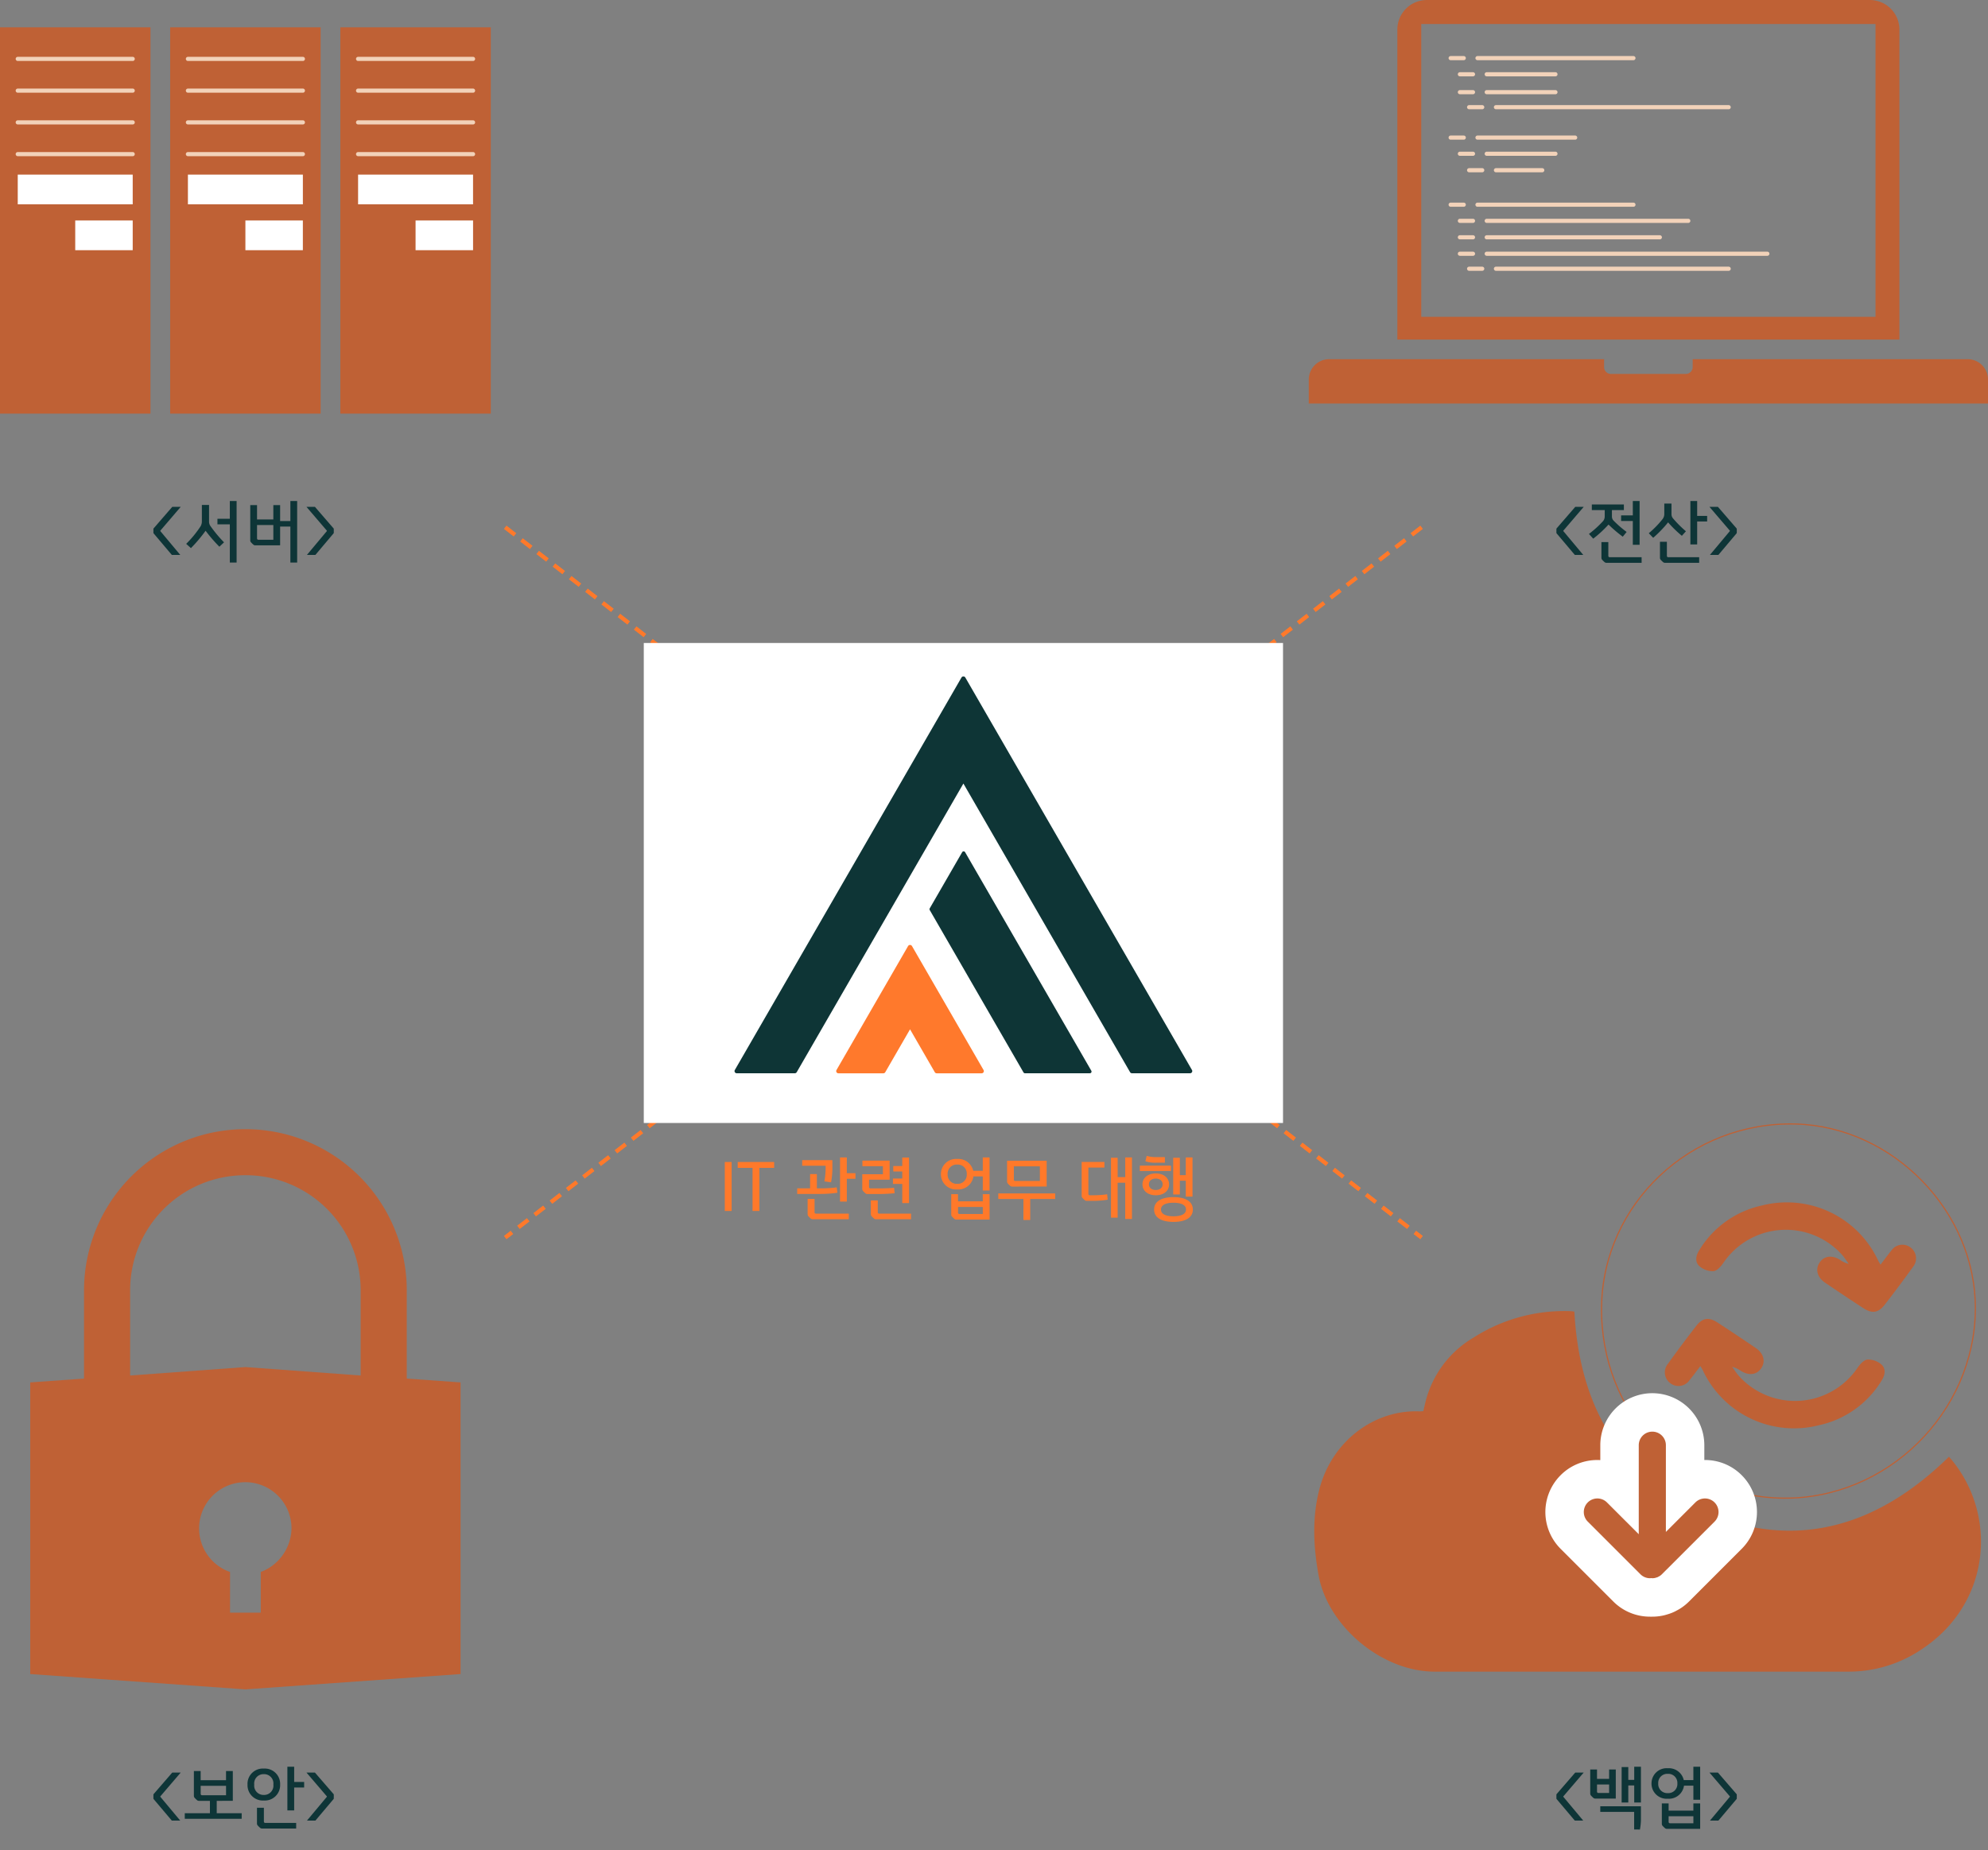 <svg xmlns="http://www.w3.org/2000/svg" xmlns:xlink="http://www.w3.org/1999/xlink" width="478" height="445" viewBox="0 0 478 445"><rect x="0" y="0" width="478" height="445" fill="#808080" stroke="none"/><defs><clipPath id="a"><path d="M0,172.123H478v-445H0Z" transform="translate(0 272.877)" fill="none"/></clipPath></defs><g transform="translate(0 272.877)"><g transform="translate(121.474 -146.071)"><path d="M0,0,220.335,170.834" fill="none" stroke="#ff792a" stroke-width="1" stroke-dasharray="2.971 1.971"/></g><g transform="translate(121.474 -146.071)"><path d="M85.217,0-135.118,170.834" transform="translate(135.118)" fill="none" stroke="#ff792a" stroke-width="1" stroke-dasharray="2.971 1.971"/></g><path d="M94.925-62.614h153.7v-115.44H94.925Z" transform="translate(59.868 59.814)" fill="#fff"/><g transform="translate(36.011 -154.505)"><path d="M7.328.08,2.592-5.584c-.048-.048-.064-.08-.064-.112s.016-.064.064-.112L7.44-11.472H5.408L.976-6.352a.3.3,0,0,0-.1.24v.832a.3.3,0,0,0,.1.24L5.3.08Zm8.944-7.344h2.976V1.92H20.88v-14.8H19.248v4.272H16.272ZM13.424-5.728a35.9,35.9,0,0,0,3.312,3.84l1.12-1.056a30.528,30.528,0,0,1-3.312-3.984,1.774,1.774,0,0,1-.288-1.024v-3.984H12.528v3.984a2.367,2.367,0,0,1-.3,1.136,25.675,25.675,0,0,1-3.472,4.24L9.9-1.552A35.6,35.6,0,0,0,13.424-5.728Zm17.92,3.5v-4.5h2.464V1.92H35.44v-14.8H33.808v4.816H31.344V-11.9H29.712v3.456h-3.92V-11.9H24.16v8.5a.724.724,0,0,0,.144.416,6.156,6.156,0,0,0,.656.64.69.69,0,0,0,.384.128ZM25.792-7.1h3.92v3.536H26.128a.319.319,0,0,1-.336-.336ZM39.824.08l4.32-5.12a.3.3,0,0,0,.1-.24v-.832a.3.3,0,0,0-.1-.24l-4.432-5.12H37.68l4.848,5.664c.048.048.064.08.064.112s-.016.064-.064.112L37.792.08Z" transform="translate(0 15)" fill="#0e3537"/><path d="M7.328.08,2.592-5.584c-.048-.048-.064-.08-.064-.112s.016-.064.064-.112L7.44-11.472H5.408L.976-6.352a.3.3,0,0,0-.1.24v.832a.3.3,0,0,0,.1.24L5.3.08Zm12.64-4.752V-11.84H18.336v2.208h-6.1V-11.84H10.608v5.984a.724.724,0,0,0,.144.416,6.156,6.156,0,0,0,.656.64.69.69,0,0,0,.384.128h2.672V-1.7H8.416V-.352H22.1V-1.7h-6V-4.672ZM12.24-8.288h6.1v2.272h-5.76a.319.319,0,0,1-.336-.336Zm22.48.416h2.4V-9.216h-2.4V-12.88H33.088V-2.368H34.72Zm-9.6-.72a2.239,2.239,0,0,1,2.3-2.5,2.239,2.239,0,0,1,2.3,2.5,2.239,2.239,0,0,1-2.3,2.5A2.239,2.239,0,0,1,25.12-8.592Zm-1.616,0a3.683,3.683,0,0,0,3.92,3.84,3.683,3.683,0,0,0,3.92-3.84,3.683,3.683,0,0,0-3.92-3.84A3.683,3.683,0,0,0,23.5-8.592ZM25.776.8a.724.724,0,0,0,.144.416,6.156,6.156,0,0,0,.656.64.69.69,0,0,0,.384.128H35.2V.64H27.776A.319.319,0,0,1,27.44.3V-3.008H25.776ZM39.824.08l4.32-5.12a.3.3,0,0,0,.1-.24v-.832a.3.3,0,0,0-.1-.24l-4.432-5.12H37.68l4.848,5.664c.048.048.064.08.064.112s-.016.064-.064.112L37.792.08Z" transform="translate(0 319.4)" fill="#0e3537"/><path d="M7.328.08,2.592-5.584c-.048-.048-.064-.08-.064-.112s.016-.064.064-.112L7.44-11.472H5.408L.976-6.352a.3.3,0,0,0-.1.24v.832a.3.3,0,0,0,.1.24L5.3.08ZM9.392-10.7h3.1v1.5a1.778,1.778,0,0,1-.368,1.12A25.28,25.28,0,0,1,8.7-4.96L9.728-3.824a28.816,28.816,0,0,0,3.68-3.392A32.149,32.149,0,0,0,16.832-4.3L17.76-5.44a26.427,26.427,0,0,1-3.168-2.752A1.428,1.428,0,0,1,14.224-9.2v-1.5H17.1v-1.344H9.392Zm7.04,2.624h2.816v5.728H20.88V-12.88H19.248v3.456H16.432ZM21.36.64H13.7A.319.319,0,0,1,13.36.3v-3.3H11.7V.8a.724.724,0,0,0,.144.416,6.156,6.156,0,0,0,.656.64.69.69,0,0,0,.384.128h8.48ZM34.72-7.952h2.4V-9.3h-2.4V-12.88H33.088V-2.432H34.72Zm-6.992.208A28.849,28.849,0,0,0,31.04-4.512L32.016-5.6a26.942,26.942,0,0,1-3.1-3.1,1.534,1.534,0,0,1-.368-1.008v-2.56H26.816v2.56a1.993,1.993,0,0,1-.368,1.12,23.057,23.057,0,0,1-3.36,3.456l1.056,1.1A28.776,28.776,0,0,0,27.728-7.744ZM25.776.8a.724.724,0,0,0,.144.416,6.156,6.156,0,0,0,.656.64.69.69,0,0,0,.384.128H35.2V.64H27.776A.319.319,0,0,1,27.44.3V-3.072H25.776ZM39.824.08l4.32-5.12a.3.3,0,0,0,.1-.24v-.832a.3.3,0,0,0-.1-.24l-4.432-5.12H37.68l4.848,5.664c.048.048.064.08.064.112s-.016.064-.064.112L37.792.08Z" transform="translate(337.34 15)" fill="#0e3537"/><path d="M2.928,0V-11.776H1.28V0ZM13.152-10.368v-1.408H4.384v1.408H7.952V0H9.6V-10.368ZM30.624-7.744H32.7V-9.088h-2.08V-12.88H28.992V-2.256h1.632ZM31.1.64H23.2A.319.319,0,0,1,22.864.3V-2.9H21.2V.8a.724.724,0,0,0,.144.416,6.156,6.156,0,0,0,.656.64.69.69,0,0,0,.384.128H31.1ZM28.192-5.68a29.14,29.14,0,0,1-3.76.24H23.424V-8.88H21.792v3.44h-3.1V-4.1H24.4a28.373,28.373,0,0,0,3.952-.288Zm-8.3-6.544v1.344H25.52v.752c0,.192,0,.416-.016.64a20.294,20.294,0,0,1-.272,2.368l1.6.224a18.772,18.772,0,0,0,.3-2.592c.016-.256.016-.448.016-.64v-2.1Zm16.08,4.7h4.944v-4.592H34.368v1.344H39.3v1.936h-4.96v3.568a.724.724,0,0,0,.144.416,6.155,6.155,0,0,0,.656.64.69.69,0,0,0,.384.128h3.136c.928,0,2.416-.08,3.456-.192l-.128-1.3c-1.04.1-2.416.144-3.28.144H36.3a.319.319,0,0,1-.336-.336ZM41.792-9.5h2.16v1.7h-2.24V-6.5h2.24V-1.9h1.632V-12.848H43.952v2.032h-2.16ZM46.064.64H38.4A.319.319,0,0,1,38.064.3V-2.544H36.4V.8a.724.724,0,0,0,.144.416,6.156,6.156,0,0,0,.656.64.69.69,0,0,0,.384.128h8.48Zm7.184-9.488a3.635,3.635,0,0,0,3.92,3.664A3.652,3.652,0,0,0,61.056-8.32h2.256v3.392h1.632V-12.88H63.312v3.216h-2.3a3.675,3.675,0,0,0-3.84-2.848A3.635,3.635,0,0,0,53.248-8.848Zm11.7,10.912V-4.048H63.312V-2.32H57.36V-4.048H55.728V.88a.724.724,0,0,0,.144.416,6.156,6.156,0,0,0,.656.64.69.69,0,0,0,.384.128ZM54.864-8.848a2.179,2.179,0,0,1,2.3-2.32,2.179,2.179,0,0,1,2.3,2.32,2.179,2.179,0,0,1-2.3,2.32A2.179,2.179,0,0,1,54.864-8.848Zm2.5,7.872h5.952V.72H57.7A.319.319,0,0,1,57.36.384Zm21.312-4.9V-12.08h-9.52v5.024a.724.724,0,0,0,.144.416,6.156,6.156,0,0,0,.656.64.69.69,0,0,0,.384.128ZM73.088,2.16H74.72V-2.88h6V-4.224H67.04V-2.88h6.048ZM77.04-7.216H71.12a.319.319,0,0,1-.336-.336v-3.184H77.04Zm18.7-5.584h-1.6V1.6h1.6V-6.8h1.824V1.92h1.616v-14.8H97.568v4.736H95.744ZM88.7-10.448H92.56v-1.344H87.088v8.176a.724.724,0,0,0,.144.416,6.156,6.156,0,0,0,.656.64.69.69,0,0,0,.384.128h1.76a22.176,22.176,0,0,0,3.312-.288l-.128-1.3a21.917,21.917,0,0,1-3.152.24H89.04a.319.319,0,0,1-.336-.336Zm22-2.352h-1.6v8.832h1.6V-7.28h1.424v3.824h1.616V-12.88h-1.616v4.256H110.7Zm3.12,12.448c0-1.888-1.68-2.976-4.656-2.976s-4.656,1.088-4.656,2.976,1.68,2.976,4.656,2.976S113.824,1.536,113.824-.352Zm-1.648,0c0,1.1-1.184,1.632-3.008,1.632S106.16.752,106.16-.352s1.184-1.632,3.008-1.632S112.176-1.456,112.176-.352ZM101.072-10.9v1.28h7.488V-10.9Zm5.488,4.48c0,.816-.656,1.376-1.648,1.376s-1.648-.56-1.648-1.376.656-1.376,1.648-1.376S106.56-7.232,106.56-6.416Zm1.552.016c0-1.52-1.248-2.624-3.2-2.624s-3.2,1.1-3.2,2.624,1.248,2.624,3.2,2.624S108.112-4.88,108.112-6.4ZM107.1-11.616V-12.96h-2.4a6.744,6.744,0,0,1-1.968-.3l-.32,1.3a6.917,6.917,0,0,0,2.192.352Z" transform="translate(136.978 172.867)" fill="#ff792a"/><path d="M7.328.08,2.592-5.584c-.048-.048-.064-.08-.064-.112s.016-.064.064-.112L7.44-11.472H5.408L.976-6.352a.3.3,0,0,0-.1.24v.832a.3.3,0,0,0,.1.24L5.3.08ZM21.2-3.36H11.424v1.344h8.144v4.24H20.96A14.68,14.68,0,0,0,21.2,0ZM18.16-12.8h-1.6v8.528h1.6v-4.1h1.424v4.1H21.2V-12.88H19.584v3.168H18.16ZM15.152-5.216v-6.992h-1.6v2.256H10.64v-2.256H9.008V-6.4a.724.724,0,0,0,.144.416,6.156,6.156,0,0,0,.656.64.69.69,0,0,0,.384.128ZM10.64-8.608h2.912V-6.56H10.976A.319.319,0,0,1,10.64-6.9Zm13.1-.24a3.635,3.635,0,0,0,3.92,3.664A3.652,3.652,0,0,0,31.552-8.32h2.256v3.392H35.44V-12.88H33.808v3.216H31.5a3.675,3.675,0,0,0-3.84-2.848A3.635,3.635,0,0,0,23.744-8.848ZM35.44,2.064V-4.048H33.808V-2.32H27.856V-4.048H26.224V.88a.724.724,0,0,0,.144.416,6.156,6.156,0,0,0,.656.64.69.69,0,0,0,.384.128ZM25.36-8.848a2.179,2.179,0,0,1,2.3-2.32,2.179,2.179,0,0,1,2.3,2.32,2.179,2.179,0,0,1-2.3,2.32A2.179,2.179,0,0,1,25.36-8.848Zm2.5,7.872h5.952V.72H28.192a.319.319,0,0,1-.336-.336ZM39.824.08l4.32-5.12a.3.3,0,0,0,.1-.24v-.832a.3.3,0,0,0-.1-.24l-4.432-5.12H37.68l4.848,5.664c.048.048.064.08.064.112s-.016.064-.064.112L37.792.08Z" transform="translate(337.34 319.4)" fill="#0e3537"/></g><path d="M0-175.942H36.175v-92.905H0Z" transform="translate(0 2.542)" fill="#bf6135"/><g transform="translate(4.267 -258.712)"><path d="M0,0H27.64M0,7.633H27.64M0,15.266H27.64M0,22.9H27.64" fill="none" stroke="#f2d2b9" stroke-linecap="round" stroke-miterlimit="10" stroke-width="1"/></g><path d="M30.257-239.979H2.617v-7.147h27.64Z" transform="translate(1.651 16.241)" fill="#fff"/><path d="M24.912-233.213H11.092v-7.147h13.82Z" transform="translate(6.996 20.508)" fill="#fff"/><path d="M61.266-175.942H25.091v-92.905H61.266Z" transform="translate(15.825 2.542)" fill="#bf6135"/><path d="M50-233.213H36.183v-7.147H50Z" transform="translate(22.82 20.508)" fill="#fff"/><path d="M55.348-239.979H27.708v-7.147h27.64Z" transform="translate(17.475 16.241)" fill="#fff"/><g transform="translate(45.183 -258.712)"><path d="M0,0H27.64M0,7.633H27.64M0,15.266H27.64M0,22.9H27.64" fill="none" stroke="#f2d2b9" stroke-linecap="round" stroke-miterlimit="10" stroke-width="1"/></g><path d="M86.357-175.942H50.182v-92.905H86.357Z" transform="translate(31.649 2.542)" fill="#bf6135"/><path d="M75.1-233.213H61.275v-7.147H75.1Z" transform="translate(38.645 20.508)" fill="#fff"/><path d="M80.44-239.979H52.8v-7.147H80.44Z" transform="translate(33.3 16.241)" fill="#fff"/><g transform="translate(86.099 -258.712)"><path d="M0,0H27.64M0,7.633H27.64M0,15.266H27.64M0,22.9H27.64" fill="none" stroke="#f2d2b9" stroke-linecap="round" stroke-miterlimit="10" stroke-width="1"/></g><g transform="translate(0 -272.877)" clip-path="url(#a)"><path d="M321.008-196.673H211.783v-70.435H321.008Zm5.745-69.1a7.1,7.1,0,0,0-7.1-7.1H213.14a7.1,7.1,0,0,0-7.1,7.1v74.565H326.753Z" transform="translate(129.945 272.877)" fill="#bf6135"/><g transform="translate(314.681 86.383)"><path d="M35.7,0V1.776A1.669,1.669,0,0,1,33.927,3.55H16.175A1.668,1.668,0,0,1,14.4,2q0-.11,0-.22V0H-51.7a4.906,4.906,0,0,0-4.905,4.905v5.747h163.32V4.905A4.906,4.906,0,0,0,101.806,0Z" transform="translate(56.609)" fill="#bf6135"/></g></g><g transform="translate(348.797 -258.9)"><path d="M0,0H3.154m3.3,0h37.5M2.221,3.886H5.373m3.3,0H25.2M2.221,8.188H5.373m3.3,0H25.2M4.44,11.8H7.594m3.3,0H66.853M0,19.117H3.154m3.3,0H29.938M2.221,23H5.373m3.3,0H25.2M4.44,26.959H7.594m3.3,0H22.027M0,35.251H3.154m3.3,0h37.5M2.221,39.136H5.373m3.3,0H57.139M2.221,43.093H5.373m3.3,0H50.3M2.221,47.047H5.373m3.3,0H76.151M4.44,50.656H7.594m3.3,0H66.853" fill="none" stroke="#f2d2b9" stroke-linecap="round" stroke-miterlimit="10" stroke-width="1"/></g><g transform="translate(0 -272.877)" clip-path="url(#a)"><g transform="translate(7.27 271.562)"><path d="M21.438,41.192v9.783h-7.39V41.192a11.109,11.109,0,1,1,14.781-10.52,11.425,11.425,0,0,1-7.39,10.52M-9.973-26.545A27.663,27.663,0,0,1,17.743-54.229,27.662,27.662,0,0,1,45.456-26.545V-6.058L17.743-8.088-9.973-6.058ZM56.543-5.319V-26.545A38.776,38.776,0,0,0,17.743-65.3a38.776,38.776,0,0,0-38.8,38.759V-5.319L-33.991-4.4V65.74l51.734,3.69,51.734-3.69V-4.4Z" transform="translate(33.991 65.304)" fill="#bf6135"/></g><g transform="translate(385.079 270.311)"><path d="M34.763,17.255c-.2,24.887-21.289,45.624-46.153,45.383-24.765-.241-44.1-20.46-43.724-46.079.364-24.626,21.336-44.608,46.75-43.9C14.875-26.685,34.952-6.319,34.763,17.255Z" transform="translate(55.119 27.355)" fill="none" stroke="#bf6135" stroke-miterlimit="10" stroke-width="0.283"/></g><g transform="translate(407.859 289.209)"><path d="M17.134,5.776c-.285-.476-.434-.69-.546-.921A24.225,24.225,0,0,0-11.323-8.461,23.423,23.423,0,0,0-26.508,2.4c-.794,1.282-1,2.764.095,3.751a4.933,4.933,0,0,0,3.371,1.2c.858-.077,1.81-1.15,2.389-2A18.162,18.162,0,0,1,7.885,3.423c.592.669,1.066,1.443,1.6,2.167a6.112,6.112,0,0,1-2.087-.961C5.442,3.4,3.523,3.672,2.457,5.314,1.41,6.925,1.92,8.845,3.812,10.128c3.049,2.068,6.11,4.119,9.2,6.127,2.063,1.34,3.581,1.142,5.081-.78,2.347-3.007,4.623-6.073,6.854-9.168a3.25,3.25,0,0,0-.592-4.653,3.217,3.217,0,0,0-4.628.747c-.859,1.034-1.642,2.131-2.593,3.374" transform="translate(27.168 9.157)" fill="#bf6135"/></g><g transform="translate(400.312 317.202)"><path d="M3.3,4.386c.284.476.434.691.546.921A24.221,24.221,0,0,0,31.753,18.623,23.422,23.422,0,0,0,46.94,7.764c.793-1.282,1-2.763-.095-3.751a4.923,4.923,0,0,0-3.371-1.2c-.858.075-1.81,1.148-2.391,2A18.161,18.161,0,0,1,12.547,6.74c-.594-.669-1.066-1.442-1.6-2.167a6.127,6.127,0,0,1,2.087.961c1.952,1.226,3.871.957,4.938-.685,1.047-1.611.536-3.531-1.355-4.814-3.051-2.068-6.112-4.119-9.2-6.127-2.063-1.34-3.581-1.142-5.081.78C-.009-2.306-2.284.759-4.515,3.855a3.249,3.249,0,0,0,.592,4.653A3.215,3.215,0,0,0,.7,7.76C1.564,6.726,2.347,5.629,3.3,4.386" transform="translate(5.229 6.954)" fill="#bf6135"/></g><g transform="translate(316.001 315.309)"><path d="M59.026,13.549c11.782,13.359,10.5,35.487-7.133,46.687a31.288,31.288,0,0,1-17.068,5q-49.75,0-99.5,0c-12.576-.008-25.636-10.823-27.878-23.2-1.23-6.791-1.569-13.685.137-20.434C-89.406,9.671-78.991,2.183-68.283,2.651a9.185,9.185,0,0,0,.923-.068C-67.175,1.795-67,.992-66.8.2A24.912,24.912,0,0,1-55.313-15.085a40.449,40.449,0,0,1,23.6-6.358,5.818,5.818,0,0,1,.672.1C-29.809,1.718-19.787,19.246,2.081,27.678c21.7,8.369,40.656,1.856,56.945-14.129" transform="translate(93.59 21.48)" fill="#bf6135"/></g><g transform="translate(371.574 335.063)"><path d="M9.731,20.787A12.427,12.427,0,0,1,.888,17.124L-11.773,4.463a12.52,12.52,0,0,1,0-17.686,12.422,12.422,0,0,1,8.843-3.664c.238,0,.473.007.708.02v-3.581A12.52,12.52,0,0,1,10.284-32.955,12.521,12.521,0,0,1,22.79-20.449v3.562h.155a12.418,12.418,0,0,1,8.842,3.664,12.517,12.517,0,0,1,0,17.686L19.129,17.123a12.363,12.363,0,0,1-1.879,1.543,10.45,10.45,0,0,1-1.016.6,10.4,10.4,0,0,1-1.166.569,11.711,11.711,0,0,1-1.181.409,10.58,10.58,0,0,1-1.208.311,12.532,12.532,0,0,1-2.4.232Z" transform="translate(15.429 32.955)" fill="#fff"/></g><g transform="translate(380.814 344.309)"><path d="M12.159,6.585a3.261,3.261,0,0,0-4.612,0L.456,13.678V-7.177a3.262,3.262,0,0,0-3.261-3.262A3.261,3.261,0,0,0-6.067-7.177V14.23l-7.646-7.645a3.261,3.261,0,0,0-4.612,0,3.261,3.261,0,0,0,0,4.612L-5.664,23.858a3.251,3.251,0,0,0,2.3.956c.093,0,.184-.02.277-.026s.184.026.277.026a3.229,3.229,0,0,0,.638-.065c.1-.02.189-.055.282-.083a3.276,3.276,0,0,0,.326-.1,2.982,2.982,0,0,0,.32-.168c.08-.044.163-.08.241-.132a3.255,3.255,0,0,0,.5-.408L12.159,11.2a3.261,3.261,0,0,0,0-4.612" transform="translate(19.28 10.439)" fill="#bf6135"/></g><g transform="translate(201.061 227.26)"><path d="M13.7,11.633-3.521-18.2a.547.547,0,0,0-.912,0L-21.656,11.633a.532.532,0,0,0,0,.527.529.529,0,0,0,.457.264h10.811a.527.527,0,0,0,.457-.264L-3.976,1.845,1.978,12.16a.529.529,0,0,0,.457.264H13.246a.528.528,0,0,0,.457-.791" transform="translate(21.726 18.443)" fill="#ff792c"/></g><g transform="translate(176.614 162.678)"><path d="M42.538,36.612-11.969-57.8a.542.542,0,0,0-.9,0L-67.378,36.612a.523.523,0,0,0,0,.522.52.52,0,0,0,.452.261h13.98a.52.52,0,0,0,.452-.261l40.074-69.415L27.654,37.134a.524.524,0,0,0,.453.261h13.98a.522.522,0,0,0,.452-.783" transform="translate(67.448 58.043)" fill="#0e3536"/></g><g transform="translate(223.492 204.751)"><path d="M15.048,20.409l-.561-.972h0L-15.307-32.17a.414.414,0,0,0-.691,0l-7.808,13.524a.4.4,0,0,0,0,.4l.561.972h0L-1.259,20.809a.4.4,0,0,0,.346.2H14.7a.4.4,0,0,0,.346-.6" transform="translate(23.86 32.356)" fill="#0e3536"/></g></g></g></svg>